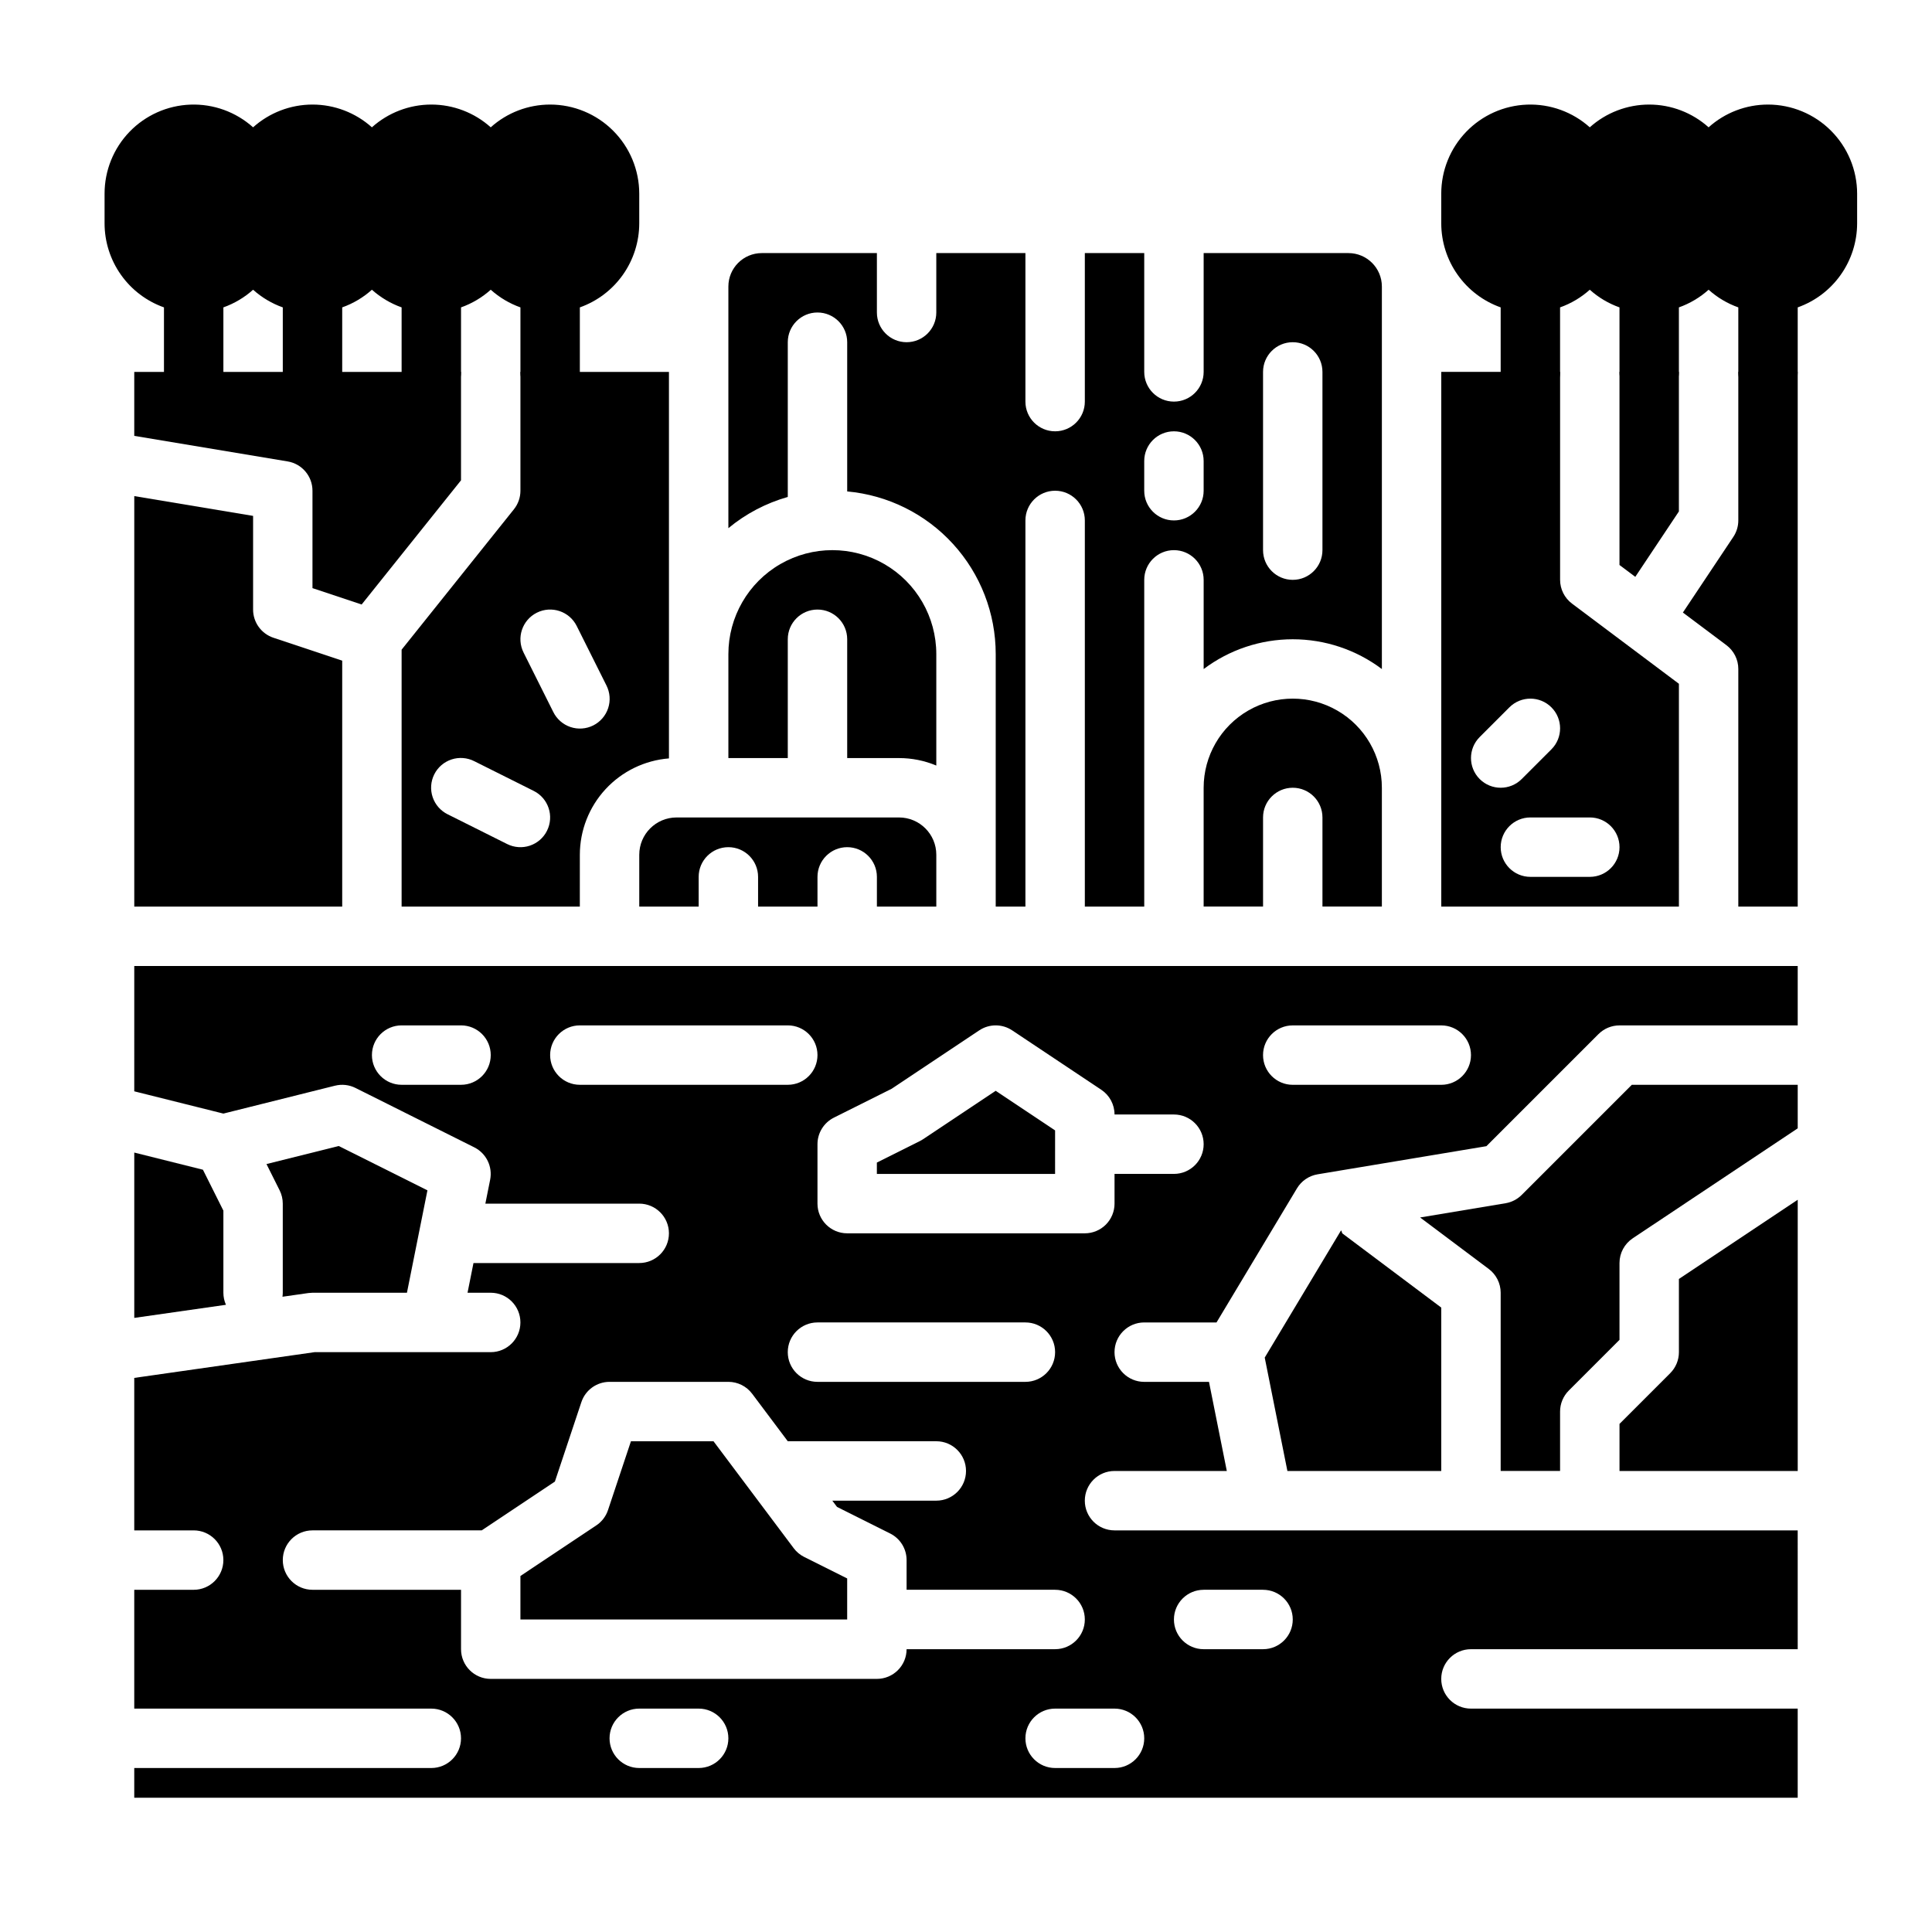 <?xml version="1.0" encoding="UTF-8"?>
<!-- Uploaded to: SVG Repo, www.svgrepo.com, Generator: SVG Repo Mixer Tools -->
<svg fill="#000000" width="800px" height="800px" version="1.1" viewBox="144 144 512 512" xmlns="http://www.w3.org/2000/svg">
 <g>
  <path d="m281.92 274.05c0 1.789-0.609 3.523-1.727 4.918l-29.762 37.203v68.086h47.23l0.004-13.742c0.008-6.445 2.441-12.648 6.816-17.379 4.375-4.731 10.375-7.641 16.797-8.152v-102.42h-39.359zm7.039 90.113c-0.93 1.867-2.566 3.289-4.551 3.949-1.98 0.66-4.141 0.504-6.008-0.43l-15.742-7.871h-0.004c-1.883-0.926-3.32-2.562-3.992-4.551-0.672-1.988-0.52-4.164 0.418-6.039 0.938-1.879 2.59-3.301 4.582-3.957 1.992-0.656 4.164-0.488 6.035 0.465l15.742 7.871c3.891 1.945 5.465 6.672 3.519 10.562zm-2.688-57.793c3.887-1.945 8.617-0.371 10.562 3.519l7.871 15.742c0.953 1.871 1.121 4.043 0.465 6.035-0.656 1.996-2.082 3.644-3.957 4.582-1.879 0.938-4.051 1.09-6.039 0.418-1.988-0.672-3.625-2.109-4.551-3.992l-7.871-15.742v-0.004c-1.945-3.887-0.367-8.617 3.519-10.559z"/>
  <path d="m226.81 274.05v25.812l13.027 4.34 26.336-32.914v-28.727h-86.594v16.945l40.652 6.777c3.797 0.633 6.578 3.918 6.578 7.766z"/>
  <path d="m510.21 384.25v-31.488c0-8.438-4.5-16.234-11.809-20.453-7.305-4.219-16.309-4.219-23.617 0-7.305 4.219-11.805 12.016-11.805 20.453v31.488h15.742v-23.617c0-4.348 3.523-7.871 7.871-7.871s7.871 3.523 7.871 7.871v23.617z"/>
  <path d="m588.93 325.21-28.34-21.254c-1.98-1.488-3.148-3.82-3.148-6.297v-55.105h-31.488v141.7h62.977zm-52.797 14.113 7.871-7.871c3.074-3.074 8.059-3.074 11.133 0 3.074 3.074 3.074 8.059 0 11.133l-7.871 7.871c-3.074 3.074-8.059 3.074-11.133 0-3.074-3.074-3.074-8.059 0-11.133zm29.184 37.055h-15.746c-4.348 0-7.871-3.523-7.871-7.871 0-4.348 3.523-7.875 7.871-7.875h15.746c4.348 0 7.871 3.527 7.871 7.875 0 4.348-3.523 7.871-7.871 7.871z"/>
  <path d="m234.69 319.08-18.234-6.074c-3.215-1.074-5.383-4.082-5.383-7.469v-24.82l-31.488-5.246v108.79h55.105z"/>
  <path d="m352.77 313.41c0-4.348 3.523-7.871 7.871-7.871 4.348 0 7.875 3.523 7.875 7.871v31.488h13.742c3.391-0.004 6.746 0.672 9.871 1.98v-29.531c0-9.844-5.25-18.941-13.773-23.863-8.527-4.922-19.027-4.922-27.555 0-8.523 4.922-13.773 14.02-13.773 23.863v27.551h15.742z"/>
  <path d="m352.77 234.69c0-4.348 3.523-7.875 7.871-7.875 4.348 0 7.875 3.527 7.875 7.875v39.543c10.758 0.977 20.762 5.941 28.043 13.918 7.285 7.977 11.32 18.391 11.316 29.195v66.914h7.871v-102.34c0-4.348 3.523-7.871 7.871-7.871 4.348 0 7.875 3.523 7.875 7.871v102.34h15.742v-86.59c0-4.348 3.523-7.875 7.871-7.875 4.348 0 7.875 3.527 7.875 7.875v23.637c6.805-5.125 15.094-7.894 23.613-7.894 8.52 0 16.809 2.769 23.617 7.894v-101.38c-0.004-4.887-3.969-8.852-8.855-8.855h-38.375v31.488c0 4.348-3.527 7.871-7.875 7.871-4.348 0-7.871-3.523-7.871-7.871v-31.488h-15.742v39.359c0 4.348-3.527 7.871-7.875 7.871-4.348 0-7.871-3.523-7.871-7.871v-39.359h-23.617v15.742c0 4.348-3.523 7.875-7.871 7.875s-7.871-3.527-7.871-7.875v-15.742h-30.504c-4.891 0.004-8.852 3.969-8.855 8.855v64.043c4.617-3.82 9.977-6.637 15.742-8.273zm125.95 7.871c0-4.348 3.523-7.871 7.871-7.871s7.871 3.523 7.871 7.871v47.23c0 4.348-3.523 7.875-7.871 7.875s-7.871-3.527-7.871-7.875zm-31.488 23.617c0-4.348 3.523-7.875 7.871-7.875 4.348 0 7.875 3.527 7.875 7.875v7.871c0 4.348-3.527 7.871-7.875 7.871-4.348 0-7.871-3.523-7.871-7.871z"/>
  <path d="m313.41 370.51v13.742h15.742v-7.871c0-4.348 3.527-7.871 7.875-7.871 4.348 0 7.871 3.523 7.871 7.871v7.871h15.742v-7.871c0-4.348 3.527-7.871 7.875-7.871 4.348 0 7.871 3.523 7.871 7.871v7.871h15.742v-13.742c-0.004-5.449-4.422-9.867-9.871-9.875h-58.973c-5.453 0.008-9.867 4.426-9.875 9.875z"/>
  <path d="m573.18 293.73 4.188 3.141 11.555-17.332v-36.977h-15.742z"/>
  <path d="m179.58 433.21 23.617 5.902 29.578-7.394v0.004c1.824-0.457 3.75-0.246 5.43 0.594l31.488 15.742v0.004c3.176 1.586 4.894 5.102 4.199 8.586l-1.266 6.328h40.777c4.348 0 7.871 3.523 7.871 7.871s-3.523 7.871-7.871 7.871h-43.926l-1.574 7.871h6.141c4.348 0 7.871 3.523 7.871 7.871 0 4.348-3.523 7.875-7.871 7.875h-46.676l-47.789 6.824v40.406h15.742c4.348 0 7.875 3.523 7.875 7.871s-3.527 7.875-7.875 7.875h-15.742v31.488h78.719c4.348 0 7.875 3.523 7.875 7.871s-3.527 7.871-7.875 7.871h-78.719v7.871h440.83v-23.613h-86.59c-4.348 0-7.875-3.527-7.875-7.875 0-4.348 3.527-7.871 7.875-7.871h86.594l-0.004-31.488h-181.05c-4.348 0-7.871-3.523-7.871-7.871 0-4.348 3.523-7.871 7.871-7.871h29.758l-4.723-23.617h-17.164c-4.348 0-7.871-3.523-7.871-7.871 0-4.348 3.523-7.875 7.871-7.875h19.16l21.324-35.539-0.004 0.004c1.188-1.98 3.184-3.336 5.457-3.719l44.742-7.457 29.703-29.703h0.004c1.477-1.477 3.477-2.305 5.566-2.305h47.23v-15.742h-440.83zm307.01-17.469h39.359c4.348 0 7.875 3.523 7.875 7.871 0 4.348-3.527 7.875-7.875 7.875h-39.359c-4.348 0-7.871-3.527-7.871-7.875 0-4.348 3.523-7.871 7.871-7.871zm-157.44 196.8h-15.742c-4.348 0-7.871-3.523-7.871-7.871s3.523-7.871 7.871-7.871h15.742c4.348 0 7.875 3.523 7.875 7.871s-3.527 7.871-7.875 7.871zm47.23-23.617h-102.33c-4.348 0-7.871-3.523-7.871-7.871v-15.742h-39.363c-4.348 0-7.871-3.527-7.871-7.875s3.523-7.871 7.871-7.871h44.848l19.387-12.926 7.019-21.059v0.004c1.07-3.215 4.082-5.379 7.469-5.379h31.488c2.477 0 4.809 1.168 6.297 3.148l9.445 12.594h39.359c4.348 0 7.875 3.527 7.875 7.875 0 4.348-3.527 7.871-7.875 7.871h-27.551l1.246 1.66 14.082 7.043c2.668 1.332 4.352 4.059 4.352 7.039v7.871h39.359v0.004c4.348 0 7.875 3.523 7.875 7.871s-3.527 7.871-7.875 7.871h-39.359c0 2.09-0.828 4.09-2.305 5.566-1.477 1.477-3.481 2.305-5.566 2.305zm-23.617-86.594 0.004 0.004c0-4.348 3.523-7.875 7.871-7.875h55.105c4.348 0 7.871 3.527 7.871 7.875 0 4.348-3.523 7.871-7.871 7.871h-55.105c-4.348 0-7.871-3.523-7.871-7.871zm110.21 62.977h15.742l0.008 0.004c4.348 0 7.871 3.523 7.871 7.871s-3.523 7.871-7.871 7.871h-15.742c-4.348 0-7.875-3.523-7.875-7.871s3.527-7.871 7.875-7.871zm-23.617 31.488 0.008 0.004c4.348 0 7.871 3.523 7.871 7.871s-3.523 7.871-7.871 7.871h-15.746c-4.348 0-7.871-3.523-7.871-7.871s3.523-7.871 7.871-7.871zm-74.363-156.61 15.305-7.652 23.207-15.473h0.004c2.644-1.766 6.09-1.766 8.734 0l23.617 15.742c2.188 1.461 3.504 3.918 3.504 6.551h15.742c4.348 0 7.875 3.523 7.875 7.871 0 4.348-3.527 7.871-7.875 7.871h-15.742v7.875c0 2.086-0.832 4.09-2.305 5.566-1.477 1.473-3.481 2.305-5.566 2.305h-62.977c-4.348 0-7.875-3.523-7.875-7.871v-15.746c0-2.981 1.688-5.707 4.352-7.039zm-67.324-24.449h55.105-0.004c4.348 0 7.871 3.523 7.871 7.871 0 4.348-3.523 7.875-7.871 7.875h-55.102c-4.348 0-7.875-3.527-7.875-7.875 0-4.348 3.527-7.871 7.875-7.871zm-47.23 0h15.742c4.348 0 7.871 3.523 7.871 7.871 0 4.348-3.523 7.875-7.871 7.875h-15.746c-4.348 0-7.871-3.527-7.871-7.875 0-4.348 3.523-7.871 7.871-7.871z"/>
  <path d="m218.86 487.65 6.836-0.977c0.035 0 0.074 0 0.109-0.008v-0.004c0.336-0.043 0.668-0.066 1.004-0.07h25.035l5.43-27.137-23.508-11.75-19.145 4.785 3.484 6.965c0.547 1.094 0.832 2.301 0.832 3.523v23.617-0.004c-0.004 0.355-0.027 0.707-0.078 1.059z"/>
  <path d="m423.61 443.57-15.742-10.496-19.25 12.832c-0.27 0.184-0.555 0.348-0.848 0.492l-11.391 5.695v3.008h47.23z"/>
  <path d="m354.34 554.29-21.254-28.34h-21.879l-6.078 18.234c-0.551 1.66-1.645 3.09-3.102 4.062l-20.109 13.406v11.531h86.594v-10.879l-11.395-5.695c-1.094-0.547-2.043-1.34-2.777-2.32z"/>
  <path d="m604.67 281.92c0 1.555-0.461 3.074-1.324 4.367l-13.363 20.043 11.539 8.652c1.98 1.488 3.148 3.82 3.148 6.297v62.977h15.742v-141.7h-15.742z"/>
  <path d="m547.26 460.67c-1.16 1.16-2.656 1.93-4.273 2.199l-22.645 3.773 18.203 13.652c1.98 1.488 3.148 3.82 3.148 6.297v47.23h15.742v-15.742c0-2.086 0.832-4.09 2.309-5.566l13.438-13.438v-20.355c0-2.633 1.316-5.09 3.504-6.551l43.727-29.148v-11.531h-43.973z"/>
  <path d="m499.47 470.12-0.125 0.02-20.18 33.637 6.008 30.047h40.777v-43.297l-26.238-19.68z"/>
  <path d="m588.93 502.34c0 2.086-0.828 4.09-2.305 5.566l-13.438 13.438v12.484h47.23v-71.883l-31.488 20.992z"/>
  <path d="m203.2 486.59v-21.758l-5.422-10.844-18.195-4.547v43.816l24.297-3.473c-0.449-1.004-0.68-2.094-0.68-3.195z"/>
  <path d="m289.79 171.71c-5.812-0.004-11.422 2.144-15.742 6.031-4.324-3.883-9.934-6.031-15.746-6.031s-11.418 2.148-15.742 6.031c-4.324-3.883-9.934-6.031-15.746-6.031s-11.418 2.148-15.742 6.031c-4.551-4.082-10.508-6.238-16.617-6.016-6.109 0.223-11.895 2.805-16.137 7.207-4.242 4.402-6.609 10.277-6.606 16.391v7.875c0.004 4.879 1.523 9.641 4.34 13.625 2.82 3.988 6.801 7.004 11.402 8.637v17.098c0 4.348 3.523 7.871 7.871 7.871 4.348 0 7.875-3.523 7.875-7.871v-17.098c2.902-1.031 5.578-2.621 7.871-4.68 2.293 2.059 4.969 3.648 7.871 4.68v17.098c0 4.348 3.523 7.871 7.871 7.871s7.875-3.523 7.875-7.871v-17.098c2.902-1.031 5.578-2.621 7.871-4.68 2.293 2.059 4.969 3.648 7.871 4.68v17.098c0 4.348 3.523 7.871 7.871 7.871 4.348 0 7.875-3.523 7.875-7.871v-17.098c2.902-1.031 5.578-2.621 7.871-4.68 2.293 2.059 4.969 3.648 7.871 4.68v17.098c0 4.348 3.523 7.871 7.871 7.871 4.348 0 7.875-3.523 7.875-7.871v-17.098c4.598-1.633 8.582-4.648 11.402-8.637 2.816-3.984 4.332-8.746 4.34-13.625v-7.875c-0.008-6.258-2.496-12.262-6.926-16.688-4.426-4.43-10.43-6.918-16.691-6.926z"/>
  <path d="m612.54 171.71c-5.812-0.004-11.422 2.144-15.742 6.031-4.324-3.883-9.934-6.031-15.746-6.031s-11.418 2.148-15.742 6.031c-4.551-4.082-10.508-6.238-16.617-6.016-6.109 0.223-11.895 2.805-16.137 7.207-4.242 4.402-6.613 10.277-6.609 16.391v7.875c0.008 4.879 1.523 9.641 4.344 13.625 2.816 3.988 6.801 7.004 11.402 8.637v17.098c0 4.348 3.523 7.871 7.871 7.871s7.871-3.523 7.871-7.871v-17.098c2.906-1.031 5.578-2.621 7.875-4.68 2.293 2.059 4.965 3.648 7.871 4.68v17.098c0 4.348 3.523 7.871 7.871 7.871 4.348 0 7.871-3.523 7.871-7.871v-17.098c2.906-1.031 5.578-2.621 7.875-4.68 2.293 2.059 4.965 3.648 7.871 4.68v17.098c0 4.348 3.523 7.871 7.871 7.871 4.348 0 7.871-3.523 7.871-7.871v-17.098c4.602-1.633 8.586-4.648 11.402-8.637 2.82-3.984 4.336-8.746 4.344-13.625v-7.875c-0.008-6.258-2.5-12.262-6.926-16.688-4.426-4.43-10.43-6.918-16.691-6.926z"/>
 </g>
</svg>